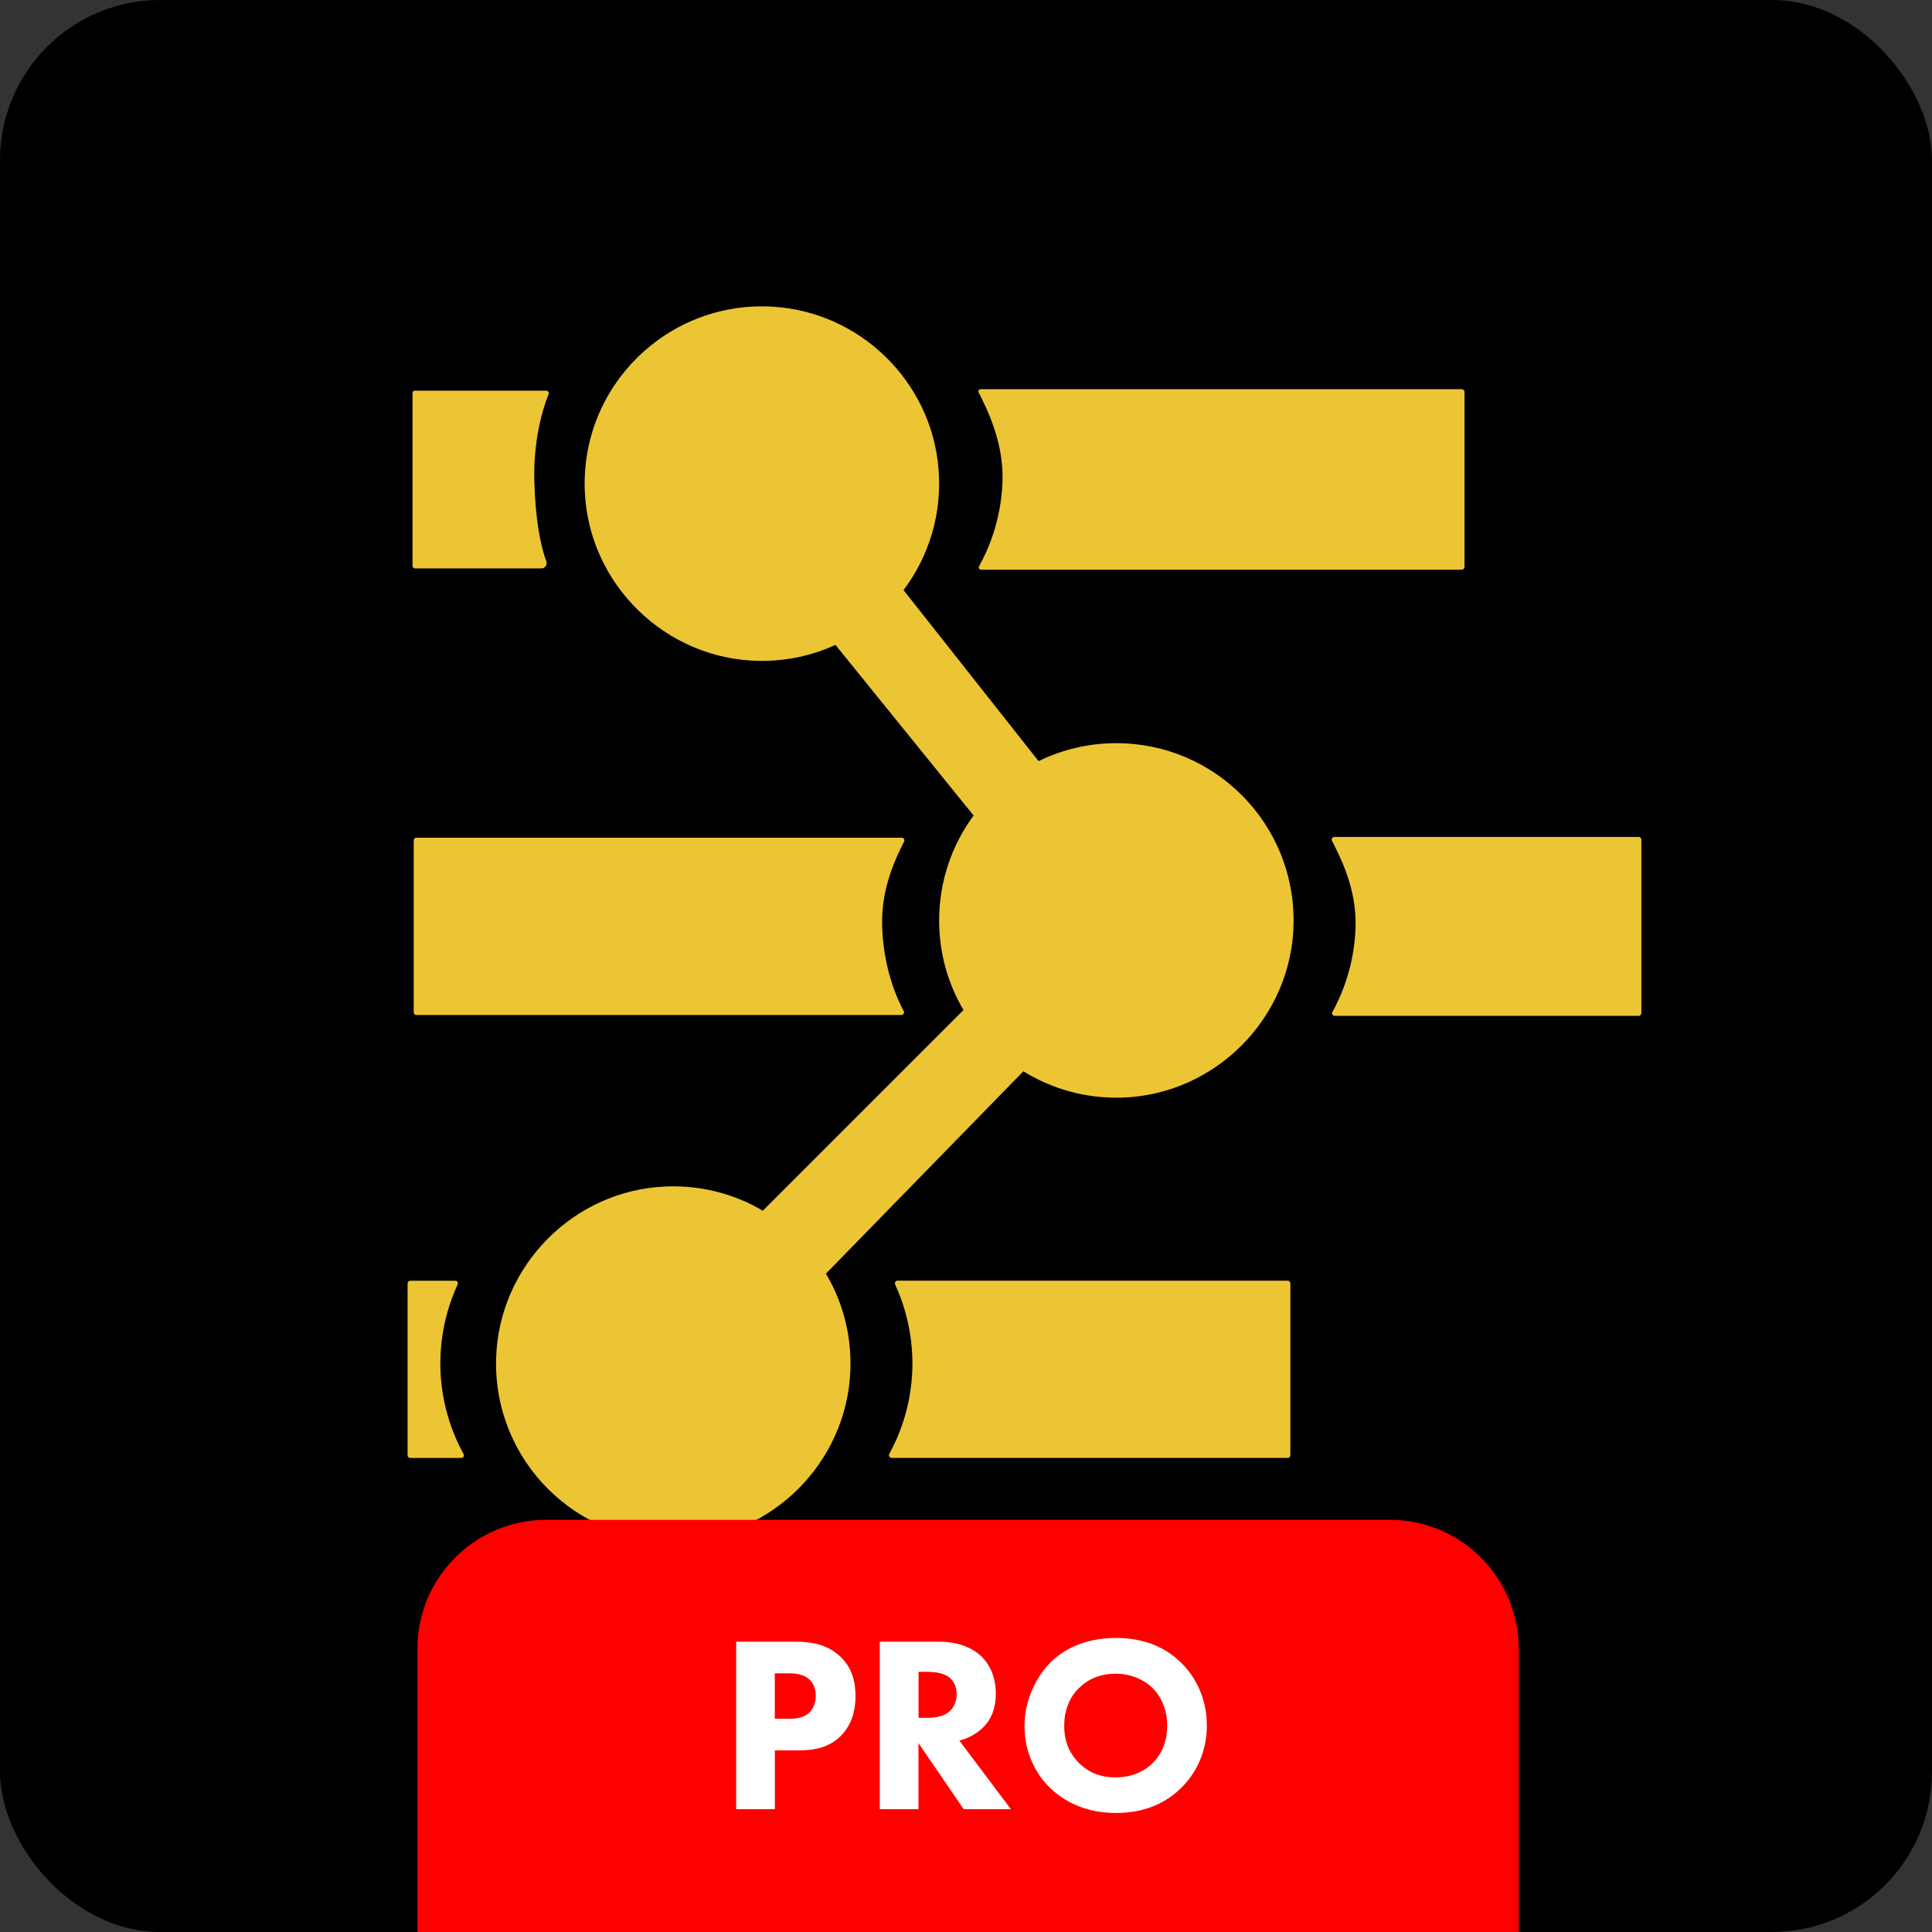 <?xml version="1.0" encoding="UTF-8"?><svg id="Layer_2" xmlns="http://www.w3.org/2000/svg" viewBox="0 0 300 300"><rect x="0" y="0" width="300" height="300" fill="#333333" stroke="none"/><defs><style>.cls-1{fill:#fff;}.cls-2{fill:#ecc534;}.cls-3{fill:red;}</style></defs><g id="Layer_1-2"><g><rect width="300" height="300" rx="24.87" ry="24.87"/><g><path class="cls-2" d="M200.87,143.29c-.19,14.66-12.09,26.74-26.75,27.15-5.59,.15-10.81-1.37-15.21-4.09l-30.66,31.42c2.61,4.4,4.02,9.6,3.79,15.14-.6,14.32-12.33,25.9-26.65,26.33-15.87,.48-28.84-12.5-28.35-28.36,.43-14.32,12-26.04,26.31-26.64,5.52-.23,10.71,1.16,15.1,3.76l31.16-31.16c-2.41-4.08-3.78-8.84-3.78-13.91,0-6.09,1.99-11.74,5.35-16.3l-21.45-26.49c-3.62,1.66-7.65,2.55-11.9,2.48-14.45-.24-26.39-11.85-27.02-26.29-.71-16.31,12.79-29.66,29.15-28.71,13.57,.79,24.65,11.59,25.77,25.14,.59,7.09-1.53,13.69-5.43,18.87l20.97,26.56c3.65-1.79,7.75-2.79,12.08-2.79,15.32,0,27.72,12.52,27.52,27.89Z"/><path class="cls-2" d="M152.33,88.46h74.62c.25,0,.46-.2,.46-.46v-27.11c0-.25-.2-.46-.46-.46h-74.68c-.25,0-.42,.26-.31,.49,1.28,2.56,3.9,7.7,3.71,13.77-.19,6.18-2.3,10.82-3.65,13.26-.13,.23,.04,.51,.3,.51Z"/><path class="cls-2" d="M84.79,60.65c.3,0,.51,.31,.39,.59-1.04,2.47-2.38,7.53-2.21,13.51,.16,5.67,.9,9.86,1.86,12.38,.21,.55-.18,1.13-.77,1.13h-19.61c-.22,0-.39-.18-.39-.39v-26.87c0-.19,.15-.34,.34-.34h20.38Z"/><path class="cls-2" d="M207.19,129.96c-.3,0-.5,.32-.36,.59,1.29,2.56,3.85,7.43,3.66,13.43-.19,6.1-2.24,10.7-3.59,13.16-.15,.27,.05,.6,.35,.6h47.21c.22,0,.41-.18,.41-.41v-26.96c0-.22-.18-.41-.41-.41h-47.27Z"/><path class="cls-2" d="M139.97,157.61H64.65c-.23,0-.41-.18-.41-.41v-26.71c0-.23,.18-.41,.41-.41h75.38c.3,0,.5,.32,.36,.59-1.26,2.53-3.6,7.18-3.41,13.18,.19,6.1,2.03,10.7,3.35,13.16,.15,.27-.05,.6-.36,.6Z"/><path class="cls-2" d="M139.38,198.86c-.31,0-.51,.32-.38,.6,1.16,2.53,2.85,7.18,2.67,13.16-.19,6.08-2.23,10.67-3.58,13.14-.15,.28,.05,.62,.37,.62h61.49c.23,0,.42-.19,.42-.42v-26.68c0-.23-.19-.42-.42-.42h-60.56Z"/><path class="cls-2" d="M63.29,199.26v26.73c0,.22,.18,.4,.4,.4h7.95c.3,0,.49-.32,.35-.59-1.35-2.46-3.41-7.07-3.6-13.17-.19-6.01,1.52-10.68,2.68-13.2,.12-.26-.07-.56-.36-.56h-7.01c-.22,0-.4,.18-.4,.4Z"/></g><path class="cls-3" d="M84.82,236H215.82c11.04,0,20,8.96,20,20v44H64.82v-44c0-11.04,8.96-20,20-20Z"/><g><path class="cls-1" d="M123.47,254.92c2.26,0,4.76,.31,6.83,2.14,2.22,1.95,2.54,4.52,2.54,6.32,0,3.28-1.25,5.11-2.22,6.12-2.07,2.11-4.8,2.3-6.63,2.3h-3.67v9.13h-6.01v-26.01h9.17Zm-3.16,11.97h2.14c.82,0,2.26-.04,3.24-.98,.55-.55,.98-1.44,.98-2.57s-.39-1.99-.98-2.54c-.9-.86-2.18-.97-3.35-.97h-2.03v7.06Z"/><path class="cls-1" d="M145.74,254.92c3.31,0,5.38,1.09,6.63,2.26,1.09,1.05,2.26,2.92,2.26,5.81,0,1.64-.35,3.67-2.03,5.3-.9,.86-2.18,1.64-3.63,1.99l8,10.65h-7.33l-7.02-10.26v10.26h-6.01v-26.01h9.13Zm-3.12,11.82h1.37c1.09,0,2.57-.12,3.59-1.13,.43-.43,.97-1.25,.97-2.54,0-1.48-.7-2.26-1.21-2.65-.97-.74-2.54-.82-3.31-.82h-1.4v7.14Z"/><path class="cls-1" d="M183.34,258.12c2.46,2.38,4.06,5.81,4.06,9.83,0,3.47-1.25,7.02-4.06,9.75-2.42,2.34-5.69,3.82-10.06,3.82-4.88,0-8.19-1.95-10.14-3.82-2.5-2.34-4.06-5.85-4.06-9.67s1.68-7.53,4.02-9.87c1.75-1.76,4.99-3.82,10.18-3.82,4.06,0,7.45,1.25,10.06,3.78Zm-15.79,3.98c-1.13,1.09-2.3,3-2.3,5.89,0,2.38,.78,4.29,2.38,5.85,1.68,1.6,3.55,2.15,5.58,2.15,2.65,0,4.52-.98,5.77-2.22,1.01-.97,2.26-2.81,2.26-5.81,0-2.69-1.09-4.68-2.26-5.85-1.29-1.25-3.35-2.22-5.73-2.22s-4.29,.82-5.69,2.22Z"/></g></g></g></svg>